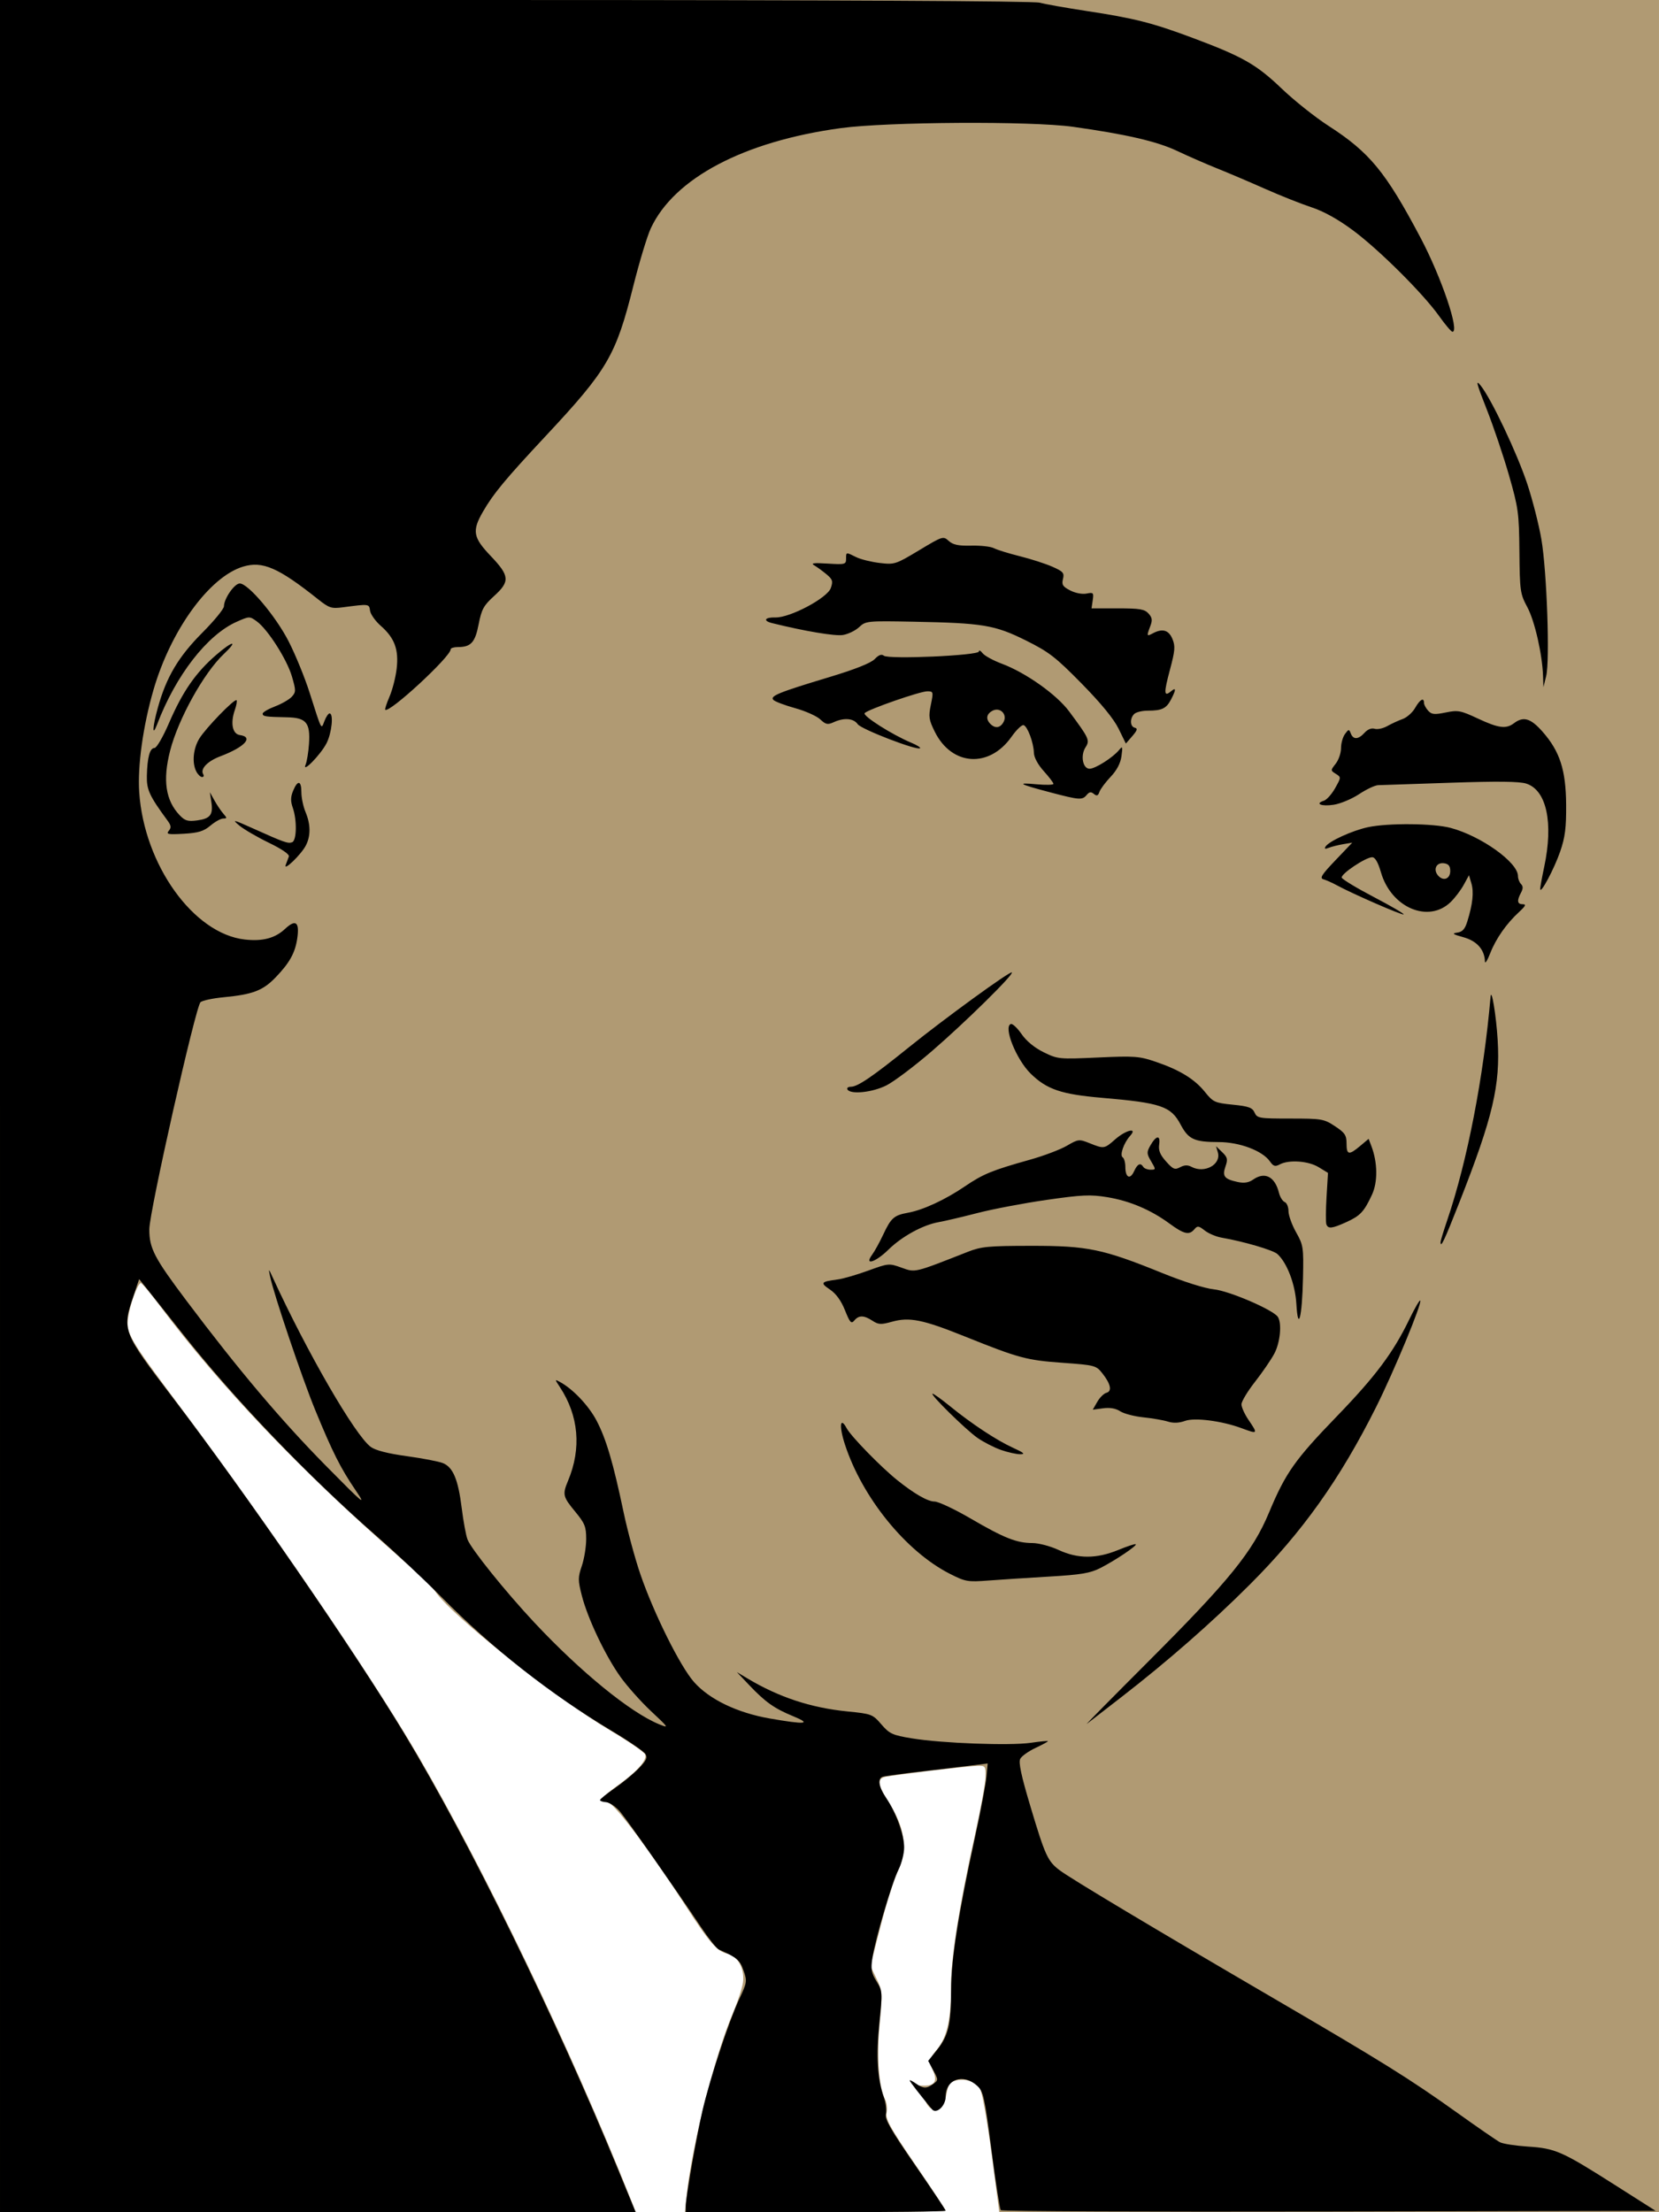 <?xml version="1.0" encoding="UTF-8" standalone="no"?>
<!-- Created with Inkscape (http://www.inkscape.org/) -->

<svg
   xmlns:dc="http://purl.org/dc/elements/1.1/"
   xmlns:cc="http://creativecommons.org/ns#"
   xmlns:rdf="http://www.w3.org/1999/02/22-rdf-syntax-ns#"
   xmlns:svg="http://www.w3.org/2000/svg"
   xmlns="http://www.w3.org/2000/svg"
   xmlns:sodipodi="http://sodipodi.sourceforge.net/DTD/sodipodi-0.dtd"
   xmlns:inkscape="http://www.inkscape.org/namespaces/inkscape"
   width="152.4mm"
   height="203.2mm"
   viewBox="0 0 540 720"
   id="svg9810"
   version="1.1"
   inkscape:version="0.91 r13725"
   sodipodi:docname="Martin Luther King.svg">
  <defs
     id="defs9812" />
  <sodipodi:namedview
     id="base"
     pagecolor="#ffffff"
     bordercolor="#666666"
     borderopacity="1.0"
     inkscape:pageopacity="0.0"
     inkscape:pageshadow="2"
     inkscape:zoom="0.35"
     inkscape:cx="1263.5714"
     inkscape:cy="-174.28573"
     inkscape:document-units="px"
     inkscape:current-layer="layer1"
     showgrid="false"
     fit-margin-top="0"
     fit-margin-left="0"
     fit-margin-right="0"
     fit-margin-bottom="0"
     inkscape:window-width="1920"
     inkscape:window-height="1017"
     inkscape:window-x="-8"
     inkscape:window-y="-8"
     inkscape:window-maximized="1" />
  <g
     inkscape:label="Layer 1"
     inkscape:groupmode="layer"
     id="layer1"
     transform="translate(1315.714,361.923)">
    <g
       id="g9152"
       transform="translate(-1114.286,390.809)">
      <path
         sodipodi:nodetypes="ccccccccsssscccscssssssssscssccssscssscsccssscssssssscccc"
         style="fill:#b09a73"
         d="m -201.429,-392.732 0,-360 270,0 270,0 0,360 0,360 -107.366,0 -107.366,0 -2.516,-19.125 c -1.417,-10.771 -3.075,-20.003 -3.796,-21.136 -1.473,-2.313 -4.772,-3.382 -7.968,-2.58 -1.69,0.424 -2.354,1.348 -2.817,3.923 -0.334,1.852 -1.009,3.874 -1.5,4.493 -1.401,1.766 -3.884,1.32 -5.014,-0.9 -0.567,-1.114 -1.676,-2.91 -2.466,-3.992 -1.396,-1.913 -1.357,-1.965 1.422,-1.886 3.736,0.106 4.667,-1.557 2.92,-5.22 -1.365,-2.863 -1.33,-3.022 1.44,-6.519 3.42,-4.318 4.626,-9.853 4.626,-21.229 0,-9.026 2.66,-25.661 7.856,-49.13 1.808,-8.168 3.312,-16.47 3.341,-18.45 0.05,-3.427 -0.077,-3.597 -2.647,-3.53 -3.121,0.081 -26.914,2.924 -29.925,3.576 -2.72,0.589 -2.55,2.579 0.649,7.564 5.832,9.089 6.744,15.843 3.188,23.612 -1.231,2.689 -3.701,10.627 -5.489,17.64 l -3.251,12.751 2.001,4.133 c 1.919,3.964 1.96,4.562 1.014,14.644 -1.009,10.753 -0.291,20.808 1.761,24.642 0.541,1.011 0.761,2.956 0.487,4.322 -0.415,2.073 1.129,4.864 9.359,16.919 5.421,7.94 9.856,14.671 9.856,14.957 0,0.286 -19.093,0.521 -42.428,0.521 l -42.428,0 0.578,-5.53 c 1.675,-16.025 9.127,-45.404 15.035,-59.27 1.582,-3.713 3.064,-8.216 3.293,-10.008 0.565,-4.417 -1.673,-8.578 -5.008,-9.31 -3.483,-0.765 -5.859,-3.506 -14.071,-16.231 -10.413,-16.135 -21.948,-31.605 -24.4,-32.722 -1.194,-0.544 -2.162,-1.301 -2.151,-1.683 0.011,-0.382 2.285,-2.314 5.053,-4.294 6.112,-4.371 9.428,-8.14 8.739,-9.935 -0.282,-0.735 -5.395,-4.245 -11.363,-7.801 -18.334,-10.925 -52.024,-37.697 -57.007,-45.302 -0.797,-1.217 -6.162,-6.344 -11.921,-11.394 -32.245,-28.275 -57.927,-55.195 -77.312,-81.043 -3.248,-4.331 -6.2,-7.875 -6.56,-7.875 -0.995,0 -3.543,6.905 -4.131,11.191 -0.708,5.163 0.115,6.58 16.76,28.858 28.786,38.53 62.909,88.572 77.633,113.85 22.29,38.269 49.841,95.723 69.16,144.225 l 1.703,4.275 -103.487,0 -103.487,0 z"
         id="path9138"
         inkscape:connector-curvature="0" />
      <path
         sodipodi:nodetypes="ccssssssscsssssssssssssssssssssssssssssssssssssssssssscssssscsssssssssssscssssssssssssssscscsssssssscsssscsssssssssssssscssssssscssscssssscsssscccccsssssssssscssssscsscsssccssssscscscssscscssssssssssssssssssssccsssssssssssssssssssscssssssssssscssssscsssssssssssscssssssssssssssssssscssssssssssscscsscsssscssssscssssssssssscscsscssscssssscsssssssssssssscsccccsssssssscccssssssssssscssssssssssscsssssscsssssssscssssssssscssssssssscssssscssssssssssscsssssscccssssssssssssssssssssscsscssssssscsssscccssssssssscs"
         inkscape:connector-curvature="0"
         id="path9106"
         d="m -201.429,-392.732 0,-360 167.625,0.005 c 103.848,0.003 168.823,0.333 170.775,0.866 1.732,0.473 8.617,1.693 15.299,2.709 15.577,2.37 21.399,3.85 34.651,8.808 16.136,6.037 20.662,8.618 28.831,16.441 4.04,3.869 10.91,9.334 15.268,12.145 13.372,8.626 18.588,14.971 29.944,36.425 6.769,12.788 12.827,30.647 10.374,30.581 -0.394,-0.011 -2.336,-2.299 -4.316,-5.085 -5.237,-7.37 -19.574,-21.634 -28.093,-27.951 -4.841,-3.589 -9.484,-6.166 -13.494,-7.487 -3.362,-1.108 -10.163,-3.813 -15.113,-6.01 -4.95,-2.197 -11.953,-5.179 -15.562,-6.626 -3.609,-1.447 -9.481,-4.014 -13.05,-5.705 -6.533,-3.095 -16.65,-5.436 -33.938,-7.853 -13.573,-1.898 -60.347,-1.627 -75.52,0.437 -31.536,4.291 -54.28,16.29 -61.859,32.637 -1.17,2.523 -3.726,10.967 -5.681,18.764 -5.666,22.604 -8.369,27.238 -28.374,48.649 -13.311,14.247 -17.184,18.917 -20.588,24.829 -3.583,6.221 -3.204,8.343 2.572,14.398 6.156,6.454 6.302,8.274 1.046,13.036 -3.371,3.055 -4.052,4.303 -4.994,9.154 -1.156,5.956 -2.506,7.433 -6.793,7.433 -1.27,0 -2.309,0.324 -2.309,0.72 0,2.408 -20.052,20.928 -21.304,19.676 -0.175,-0.175 0.453,-2.102 1.396,-4.282 0.942,-2.18 1.983,-6.249 2.314,-9.042 0.738,-6.242 -0.656,-10.026 -5.146,-13.968 -1.765,-1.55 -3.344,-3.771 -3.509,-4.936 -0.32,-2.26 -0.2,-2.245 -8.879,-1.11 -3.705,0.484 -4.448,0.24 -8.1,-2.666 -12.861,-10.235 -18.007,-12.475 -24.32,-10.583 -10.94,3.278 -23.542,20.603 -29.199,40.141 -3.393,11.718 -5.212,24.779 -4.637,33.3 1.592,23.617 17.673,46.049 34.361,47.93 5.804,0.654 9.847,-0.412 13.104,-3.455 3.478,-3.249 4.758,-2.253 3.976,3.094 -0.686,4.693 -2.503,7.972 -7.013,12.655 -4.184,4.344 -7.469,5.596 -17.073,6.508 -3.344,0.317 -6.67,1.025 -7.39,1.572 -1.549,1.177 -16.68,68.265 -16.68,73.955 0,6.201 1.608,9.282 12.183,23.341 16.845,22.395 30.733,38.835 45.227,53.54 12.438,12.619 13.378,13.398 9.785,8.11 -4.968,-7.311 -7.508,-12.353 -13.193,-26.183 -4.288,-10.432 -13.543,-37.839 -14.711,-43.567 -0.529,-2.595 -0.495,-2.578 0.895,0.45 11.211,24.424 26.808,51.379 31.896,55.122 1.534,1.129 5.535,2.156 11.7,3.004 5.153,0.709 10.454,1.728 11.78,2.264 3.298,1.334 4.963,5.303 6.116,14.578 0.537,4.32 1.39,8.942 1.895,10.272 1.186,3.118 12.408,17.062 21.793,27.077 15.059,16.07 31.179,29.214 40.543,33.057 3.325,1.365 3.226,1.203 -2.56,-4.21 -3.31,-3.096 -7.81,-8.142 -10.002,-11.213 -4.899,-6.865 -10.644,-18.944 -12.551,-26.39 -1.299,-5.072 -1.3,-5.942 -0.011,-9.726 0.779,-2.286 1.416,-6.217 1.416,-8.737 0,-4.019 -0.442,-5.116 -3.6,-8.938 -4.005,-4.847 -4.167,-5.56 -2.285,-10.066 4.394,-10.517 3.461,-21.117 -2.681,-30.453 -1.698,-2.58 -1.697,-2.599 0.05,-1.649 4.207,2.287 9.295,7.654 11.864,12.515 3.13,5.922 5.439,13.732 8.81,29.79 1.275,6.076 3.739,15.188 5.476,20.25 4.375,12.752 12.937,29.963 17.454,35.083 4.99,5.657 14.069,10.03 24.661,11.877 11.642,2.03 13.847,1.821 7.655,-0.726 -6.173,-2.539 -9.059,-4.577 -14.303,-10.1 l -4.05,-4.265 3.433,2.051 c 10.256,6.129 20.657,9.561 32.562,10.747 7.851,0.782 8.184,0.909 11.034,4.207 2.664,3.081 3.593,3.508 9.905,4.55 9.735,1.607 31.96,2.441 38.691,1.453 3.094,-0.454 5.625,-0.693 5.625,-0.53 0,0.163 -1.835,1.159 -4.079,2.214 -2.243,1.054 -4.462,2.634 -4.932,3.511 -0.617,1.152 0.292,5.422 3.28,15.412 4.829,16.145 5.649,17.938 9.554,20.881 3.614,2.725 30.505,18.816 69.076,41.335 36.057,21.051 44.869,26.542 60.3,37.573 6.683,4.777 12.96,9.103 13.95,9.613 0.99,0.51 5.079,1.141 9.086,1.402 8.924,0.582 11.02,1.504 28.108,12.364 l 13.453,8.55 -106.275,0.229 c -58.451,0.126 -106.542,-0.077 -106.87,-0.45 -0.328,-0.373 -1.695,-9.184 -3.039,-19.579 -2.251,-17.416 -2.619,-19.059 -4.678,-20.925 -4.56,-4.131 -10.235,-2.12 -10.235,3.626 0,2.928 -3.029,5.736 -4.404,4.082 -3.976,-4.783 -7.296,-9.07 -7.296,-9.419 0,-0.229 0.9,0.215 2,0.985 2.463,1.725 3.476,1.752 5.671,0.147 1.679,-1.228 1.68,-1.32 0.033,-4.379 l -1.683,-3.125 2.913,-3.624 c 3.659,-4.553 4.518,-8.257 4.545,-19.59 0.023,-9.798 2.329,-24.504 7.763,-49.512 1.824,-8.396 3.504,-17.247 3.733,-19.668 l 0.416,-4.403 -3.92,0.504 c -2.156,0.277 -9.59,1.165 -16.52,1.972 -6.93,0.807 -13.106,1.638 -13.725,1.845 -1.765,0.592 -1.326,3.32 1.111,6.907 3.251,4.784 5.864,11.956 5.864,16.096 0,1.981 -0.821,5.211 -1.824,7.178 -2.125,4.164 -7.613,22.775 -8.535,28.941 -0.525,3.513 -0.293,4.79 1.361,7.466 1.938,3.136 1.965,3.521 0.932,13.539 -1.102,10.688 -0.657,18.165 1.435,24.128 0.67,1.908 0.982,4.408 0.694,5.556 -0.411,1.636 1.63,5.198 9.457,16.509 5.489,7.932 9.98,14.646 9.98,14.919 0,0.273 -19.035,0.497 -42.3,0.497 l -42.3,0 0,-1.925 c 0,-2.852 3.455,-22.584 5.46,-31.183 2.404,-10.31 8.608,-29.152 11.896,-36.129 2.603,-5.524 2.67,-5.952 1.461,-9.421 -1.195,-3.428 -2.136,-4.23 -8.017,-6.83 -0.743,-0.328 -3.362,-3.604 -5.821,-7.28 -8.845,-13.22 -23.856,-34.642 -26.317,-37.557 -1.381,-1.636 -3.423,-3.038 -4.537,-3.117 -1.114,-0.078 -2.025,-0.394 -2.025,-0.701 0,-0.307 2.132,-2.027 4.738,-3.822 2.606,-1.795 6.14,-4.71 7.853,-6.477 2.516,-2.595 2.929,-3.508 2.149,-4.744 -0.531,-0.842 -5.44,-4.204 -10.91,-7.471 -19.976,-11.934 -38.898,-26.812 -55.581,-43.703 -5.445,-5.513 -14.94,-14.426 -21.101,-19.807 -22.125,-19.325 -46.358,-44.628 -63.241,-66.033 -4.88,-6.188 -10.007,-12.654 -11.392,-14.37 l -2.519,-3.12 -1.948,5.77 c -3.66,10.838 -3.413,11.464 12.943,32.87 23.736,31.064 58.62,81.658 75.189,109.048 21.036,34.775 49.065,91.891 69.601,141.827 l 5.829,14.175 -103.455,0 -103.455,0 0,-360 z m 373.639,180.9 c 26.551,-26.547 34.097,-35.854 39.432,-48.63 5.39,-12.908 8.385,-17.156 22.106,-31.346 12.547,-12.977 18.32,-20.698 23.523,-31.458 1.751,-3.621 3.362,-6.405 3.582,-6.185 0.713,0.713 -8.556,23.079 -14.387,34.72 -11.749,23.453 -23.968,40.622 -41.073,57.709 -12.462,12.45 -26.805,25.015 -41.871,36.683 -5.445,4.217 -10.477,8.115 -11.182,8.663 -0.705,0.548 8.237,-8.522 19.871,-20.154 z m -64.489,-28.695 c -14.295,-7.267 -28.531,-24.842 -34.156,-42.168 -1.919,-5.912 -1.544,-9.175 0.596,-5.187 1.421,2.647 11.124,12.599 16.46,16.882 5.533,4.441 9.934,6.968 12.138,6.968 1.249,0 6.521,2.477 11.716,5.505 10.95,6.383 14.997,7.991 20.134,8.003 2.049,0.005 5.868,1.013 8.526,2.25 6.27,2.919 12.334,2.918 19.439,-0.002 2.944,-1.21 5.504,-2.05 5.688,-1.865 0.471,0.471 -6.653,5.261 -11.491,7.725 -3.344,1.703 -6.246,2.192 -16.65,2.804 -6.93,0.407 -15.84,0.986 -19.8,1.285 -6.784,0.513 -7.512,0.386 -12.6,-2.201 z m 16.655,-40.306 c -2.225,-0.778 -5.667,-2.548 -7.65,-3.931 -3.833,-2.675 -15.707,-14.367 -14.591,-14.367 0.364,0 2.867,1.796 5.562,3.991 7.122,5.801 15.25,11.17 20.572,13.59 3.571,1.623 4.129,2.117 2.402,2.124 -1.238,0.005 -4.07,-0.628 -6.295,-1.406 z m 78.295,-7.083 c -6.38,-2.369 -15.217,-3.507 -18.37,-2.367 -1.96,0.709 -3.805,0.785 -5.557,0.231 -1.443,-0.457 -5.045,-1.081 -8.005,-1.387 -2.96,-0.306 -6.357,-1.195 -7.549,-1.976 -1.424,-0.933 -3.325,-1.264 -5.544,-0.967 l -3.378,0.453 1.465,-2.552 c 0.806,-1.404 2.152,-2.732 2.993,-2.952 1.908,-0.499 1.372,-2.932 -1.414,-6.427 -1.95,-2.446 -2.471,-2.581 -12.762,-3.32 -11.868,-0.852 -14.286,-1.501 -31.879,-8.567 -13.799,-5.542 -18.075,-6.402 -23.823,-4.793 -3.498,0.979 -4.352,0.935 -6.281,-0.329 -2.792,-1.829 -4.453,-1.852 -5.923,-0.081 -0.982,1.184 -1.418,0.705 -3.035,-3.342 -1.254,-3.138 -2.908,-5.41 -4.925,-6.767 -3.233,-2.176 -2.944,-2.541 2.587,-3.258 1.732,-0.225 6.18,-1.514 9.882,-2.865 6.611,-2.412 6.807,-2.429 10.879,-0.965 4.531,1.629 3.951,1.768 21.538,-5.149 4.401,-1.731 6.697,-1.948 20.7,-1.959 18.372,-0.014 23.249,1.001 42.711,8.893 6.901,2.799 13.779,4.967 16.689,5.263 5.018,0.509 19.41,6.712 20.856,8.989 1.352,2.129 0.744,8.357 -1.166,11.942 -1.051,1.973 -3.886,6.109 -6.3,9.192 -2.414,3.083 -4.39,6.368 -4.39,7.299 0,0.932 1.012,3.186 2.25,5.009 3.19,4.701 3.146,4.755 -2.25,2.751 z m 17.862,-40.466 c -0.381,-6.413 -3.03,-13.366 -6.178,-16.215 -1.408,-1.274 -10.943,-4.071 -18.118,-5.314 -1.806,-0.313 -4.293,-1.362 -5.526,-2.332 -1.963,-1.544 -2.38,-1.597 -3.352,-0.426 -1.68,2.024 -3.384,1.641 -8.096,-1.818 -6.13,-4.5 -12.971,-7.401 -20.288,-8.605 -5.47,-0.9 -8.202,-0.777 -19.8,0.894 -7.4,1.066 -17.504,2.986 -22.454,4.266 -4.95,1.28 -10.62,2.612 -12.6,2.959 -5.123,0.898 -11.983,4.652 -16.354,8.95 -4.203,4.133 -8.017,5.326 -5.326,1.667 0.819,-1.114 2.446,-4.066 3.615,-6.561 2.55,-5.44 3.512,-6.289 8.056,-7.109 4.91,-0.886 12.087,-4.209 18.511,-8.572 5.953,-4.043 8.863,-5.236 21.198,-8.69 4.455,-1.248 9.849,-3.286 11.986,-4.529 3.758,-2.186 4.002,-2.214 7.443,-0.837 4.681,1.873 4.761,1.86 8.334,-1.277 3.469,-3.046 7.407,-3.96 4.84,-1.123 -2.063,2.279 -3.468,6.345 -2.418,6.995 0.476,0.294 0.866,1.702 0.866,3.129 0,3.481 1.546,4.243 2.841,1.401 1.107,-2.43 2.09,-2.888 3.009,-1.401 0.306,0.495 1.365,0.9 2.354,0.9 1.756,0 1.761,-0.063 0.185,-2.731 -1.455,-2.463 -1.482,-2.964 -0.276,-5.103 1.899,-3.369 3.364,-3.571 2.899,-0.401 -0.287,1.954 0.277,3.354 2.236,5.545 2.3,2.574 2.859,2.803 4.586,1.879 1.39,-0.744 2.478,-0.779 3.708,-0.121 4.228,2.263 9.739,-0.788 8.561,-4.739 l -0.59,-1.979 2.011,1.942 c 1.738,1.679 1.882,2.312 1.06,4.67 -1.11,3.183 -0.369,4.102 4.07,5.051 2.014,0.43 3.522,0.187 4.925,-0.796 3.81,-2.669 7.101,-0.995 8.418,4.281 0.35,1.401 1.191,2.761 1.87,3.021 0.679,0.26 1.234,1.594 1.234,2.964 0,1.37 1.114,4.465 2.475,6.879 2.357,4.179 2.464,4.89 2.249,14.888 -0.275,12.784 -1.597,17.918 -2.162,8.4 z m 46.938,-20.092 c 0,-0.408 0.969,-3.591 2.153,-7.072 6.54,-19.227 11.838,-46.512 14.123,-72.736 0.285,-3.275 1.84,6.134 2.309,13.98 0.886,14.812 -1.532,25.088 -12.439,52.845 -4.917,12.514 -6.147,15.111 -6.147,12.983 z m -37.165,-5.783 c -0.228,-0.619 -0.204,-4.639 0.054,-8.935 l 0.469,-7.81 -3.054,-1.862 c -3.353,-2.044 -9.663,-2.489 -12.649,-0.891 -1.506,0.806 -2.07,0.631 -3.209,-0.996 -2.418,-3.452 -9.862,-6.263 -16.612,-6.273 -8.003,-0.012 -9.889,-0.877 -12.456,-5.715 -3.162,-5.96 -6.354,-7.043 -25.618,-8.696 -13.187,-1.132 -17.9,-2.725 -23.13,-7.82 -4.73,-4.608 -9.031,-15.33 -6.497,-16.196 0.541,-0.185 2.112,1.292 3.491,3.282 1.585,2.288 4.234,4.463 7.201,5.915 4.583,2.242 4.998,2.282 17.659,1.703 11.901,-0.545 13.443,-0.431 18.781,1.387 7.843,2.671 12.665,5.626 16.046,9.833 2.651,3.299 3.196,3.548 9.053,4.136 5.184,0.521 6.379,0.953 7.101,2.57 0.82,1.835 1.472,1.944 11.631,1.944 10.245,0 10.944,0.12 14.532,2.488 3.23,2.131 3.77,2.937 3.77,5.625 0,3.748 0.768,3.889 4.425,0.812 l 2.763,-2.325 0.905,2.38 c 2.04,5.365 2.106,11.695 0.167,15.849 -2.577,5.519 -3.8,6.821 -8.345,8.883 -4.644,2.107 -5.913,2.247 -6.48,0.713 z m -155.885,-43.875 c -0.306,-0.495 0.196,-0.9 1.116,-0.9 2.202,0 6.979,-3.251 18.897,-12.861 11.682,-9.42 32.92,-24.859 33.49,-24.346 0.7,0.63 -15.279,16.353 -26.053,25.637 -5.692,4.905 -12.353,9.92 -14.802,11.144 -4.554,2.277 -11.604,3.016 -12.648,1.326 z m 207.492,-41.67 c -0.1,-3.844 -2.612,-6.682 -6.98,-7.887 -3.489,-0.962 -3.879,-1.25 -2.044,-1.506 1.717,-0.24 2.519,-1.127 3.3,-3.652 1.74,-5.623 2.159,-9.512 1.33,-12.335 l -0.793,-2.7 -1.703,3.12 c -0.936,1.716 -2.845,4.234 -4.242,5.596 -7.209,7.029 -19.357,1.88 -22.701,-9.623 -0.965,-3.318 -1.908,-4.943 -2.869,-4.943 -2.113,0 -10.263,5.468 -9.901,6.642 0.171,0.554 4.86,3.389 10.42,6.299 5.56,2.91 9.938,5.462 9.73,5.67 -0.383,0.383 -16.765,-6.76 -21.739,-9.479 -1.485,-0.812 -3.434,-1.68 -4.331,-1.93 -1.345,-0.374 -0.67,-1.461 3.854,-6.201 l 5.485,-5.747 -2.954,0.496 c -1.625,0.273 -3.729,0.802 -4.677,1.175 -1.22,0.481 -1.53,0.367 -1.061,-0.391 1.078,-1.745 8.726,-5.236 13.853,-6.324 6.529,-1.385 21.24,-1.254 26.849,0.239 9.914,2.64 21.932,11.227 21.932,15.671 0,0.89 0.443,2.06 0.983,2.601 0.711,0.711 0.711,1.492 0,2.821 -1.395,2.607 -1.222,3.756 0.567,3.756 1.19,0 0.924,0.575 -1.144,2.475 -4.153,3.815 -7.574,8.693 -9.432,13.448 -0.93,2.38 -1.71,3.598 -1.733,2.707 z m -11.292,-29.443 c 0,-1.637 -0.545,-2.315 -2.029,-2.526 -2.449,-0.348 -3.613,1.97 -1.979,3.938 1.686,2.032 4.008,1.214 4.008,-1.412 z m 29.278,5.862 c -0.015,-0.495 0.572,-3.735 1.306,-7.2 3.052,-14.409 0.776,-24.986 -5.834,-27.113 -2.246,-0.723 -9.346,-0.803 -24.75,-0.278 -11.88,0.405 -22.442,0.76 -23.471,0.789 -1.029,0.029 -3.814,1.34 -6.188,2.913 -2.375,1.573 -6.104,3.131 -8.286,3.462 -3.989,0.605 -6.264,-0.338 -3.178,-1.317 0.909,-0.289 2.553,-2.126 3.653,-4.083 1.976,-3.515 1.979,-3.571 0.231,-4.663 -1.747,-1.091 -1.748,-1.132 -0.039,-3.304 0.951,-1.209 1.73,-3.484 1.73,-5.055 0,-1.571 0.579,-3.643 1.286,-4.604 1.198,-1.628 1.327,-1.64 1.896,-0.172 0.807,2.08 2.461,1.993 4.479,-0.238 1.01,-1.116 2.27,-1.613 3.279,-1.293 0.901,0.286 2.757,-0.111 4.124,-0.881 1.367,-0.771 3.616,-1.805 4.998,-2.299 1.382,-0.494 3.204,-2.114 4.05,-3.6 1.579,-2.775 2.888,-3.527 2.888,-1.66 0,0.58 0.607,1.725 1.349,2.544 1.136,1.255 2.037,1.349 5.712,0.596 4,-0.82 4.87,-0.657 10.452,1.956 6.765,3.166 9.207,3.482 11.79,1.528 3.069,-2.321 5.433,-1.618 9.291,2.764 5.642,6.409 7.599,12.468 7.677,23.757 0.052,7.578 -0.336,10.609 -1.957,15.3 -1.94,5.613 -6.427,14.02 -6.485,12.15 z m -408.317,-7.875 c 0.324,-0.866 0.78,-2.081 1.013,-2.7 0.262,-0.695 -2.229,-2.412 -6.525,-4.495 -3.822,-1.853 -8.164,-4.389 -9.649,-5.635 -2.427,-2.036 -1.971,-1.937 4.5,0.975 10.154,4.569 11.408,5.011 12.755,4.494 1.478,-0.567 1.595,-7.2 0.197,-11.208 -0.751,-2.155 -0.724,-3.522 0.109,-5.534 1.49,-3.598 2.689,-3.372 2.689,0.507 0,1.748 0.608,4.633 1.35,6.41 1.691,4.048 1.719,7.794 0.08,10.931 -1.551,2.97 -7.383,8.565 -6.519,6.255 z m -38.071,-11.073 c 0.853,-1.028 0.767,-1.727 -0.406,-3.326 -5.92,-8.071 -6.834,-10.051 -6.728,-14.576 0.141,-6.019 0.969,-9.049 2.473,-9.049 0.689,0 2.756,-3.543 4.702,-8.059 4.419,-10.254 8.691,-16.436 15.338,-22.195 5.463,-4.733 7.424,-4.961 2.486,-0.29 -6.473,6.123 -14.774,21.083 -17.427,31.407 -2.471,9.615 -1.483,16.227 3.145,21.062 1.685,1.76 2.655,2.043 5.636,1.643 4.306,-0.578 5.269,-1.828 4.634,-6.019 l -0.477,-3.15 1.504,2.7 c 0.827,1.485 2.124,3.409 2.881,4.275 1.238,1.416 1.234,1.575 -0.044,1.575 -0.781,0 -2.654,1.038 -4.162,2.307 -2.195,1.847 -3.927,2.376 -8.689,2.651 -5.108,0.296 -5.795,0.161 -4.868,-0.957 z m 287.06,-12.479 c -10.36,-2.727 -11.363,-3.294 -4.725,-2.673 3.094,0.29 5.625,0.232 5.625,-0.128 0,-0.36 -1.417,-2.223 -3.15,-4.141 -1.902,-2.106 -3.177,-4.466 -3.218,-5.959 -0.091,-3.297 -2.05,-8.578 -3.341,-9.009 -0.569,-0.19 -2.342,1.509 -3.94,3.776 -7.265,10.307 -19.454,9.509 -24.979,-1.636 -1.93,-3.892 -2.076,-4.893 -1.281,-8.774 0.865,-4.225 0.824,-4.38 -1.16,-4.38 -2.359,0 -19.116,5.826 -20.373,7.083 -0.845,0.845 8.888,7.033 15.227,9.682 1.765,0.738 3.024,1.527 2.796,1.755 -0.869,0.869 -19.125,-6.153 -20.28,-7.801 -1.365,-1.949 -4.433,-2.212 -7.818,-0.67 -1.976,0.901 -2.596,0.771 -4.391,-0.915 -1.15,-1.08 -4.827,-2.723 -8.173,-3.65 -3.345,-0.928 -6.523,-2.127 -7.06,-2.664 -1.269,-1.269 1.586,-2.439 18.112,-7.42 8.421,-2.538 13.588,-4.587 14.835,-5.883 1.317,-1.368 2.245,-1.713 2.975,-1.107 1.503,1.247 30.909,-0.054 30.948,-1.369 0.016,-0.544 0.551,-0.302 1.19,0.538 0.639,0.84 3.482,2.396 6.32,3.458 7.735,2.894 17.79,10.017 21.845,15.475 6.552,8.82 6.829,9.426 5.354,11.715 -1.72,2.67 -0.9,6.975 1.328,6.975 1.844,0 7.587,-3.644 9.574,-6.075 1.153,-1.411 1.237,-1.207 0.805,1.955 -0.32,2.345 -1.507,4.611 -3.535,6.75 -1.679,1.771 -3.318,3.975 -3.642,4.897 -0.455,1.294 -0.868,1.445 -1.809,0.664 -0.922,-0.765 -1.496,-0.68 -2.35,0.349 -1.423,1.714 -2.341,1.65 -11.709,-0.816 z m -15.333,-22.961 c 1.322,-2.47 -1.159,-4.951 -3.629,-3.629 -1.981,1.06 -2.234,2.71 -0.657,4.287 1.576,1.576 3.227,1.323 4.287,-0.657 z m -262.735,16.197 c -1.484,-2.773 -1.079,-7.456 0.929,-10.75 2.09,-3.429 11.511,-13.137 12.139,-12.509 0.225,0.225 -0.028,1.661 -0.562,3.191 -1.489,4.272 -0.78,7.804 1.637,8.147 4.58,0.65 1.592,3.903 -6.342,6.906 -4.243,1.606 -6.645,4.139 -5.571,5.875 0.3,0.485 0.13,0.881 -0.377,0.881 -0.507,0 -1.341,-0.783 -1.853,-1.741 z m 35.55,-2.309 c 0.418,-0.99 0.911,-4.027 1.096,-6.75 0.467,-6.873 -0.894,-8.522 -7.13,-8.643 -7.035,-0.136 -7.947,-0.271 -7.947,-1.183 0,-0.454 1.803,-1.514 4.006,-2.355 2.203,-0.841 4.67,-2.264 5.482,-3.161 1.36,-1.503 1.364,-2.019 0.042,-6.567 -1.611,-5.541 -7.853,-15.335 -11.442,-17.952 -2.333,-1.701 -2.415,-1.699 -6.526,0.119 -9.606,4.249 -19.833,17.418 -25.894,33.342 -1.702,4.471 -1.569,1.057 0.208,-5.356 2.77,-9.997 6.708,-16.625 14.549,-24.491 3.836,-3.849 6.977,-7.696 6.978,-8.55 0.005,-2.479 3.423,-7.403 5.139,-7.403 2.728,0 11.649,10.552 15.877,18.78 2.196,4.273 5.284,11.82 6.862,16.77 4.024,12.624 3.738,12.076 4.824,9.225 0.518,-1.361 1.269,-2.475 1.669,-2.475 1.375,0 0.724,6.377 -0.991,9.711 -1.922,3.736 -8.116,10.057 -6.801,6.939 z m 264.604,-11.707 c -1.554,-3.177 -5.72,-8.262 -12.008,-14.659 -8.488,-8.636 -10.64,-10.299 -18.178,-14.048 -10.091,-5.019 -13.963,-5.663 -36.602,-6.093 -15.062,-0.286 -15.507,-0.241 -17.646,1.767 -1.207,1.133 -3.588,2.287 -5.292,2.563 -2.564,0.416 -12.443,-1.243 -23.035,-3.867 -3.082,-0.764 -2.416,-1.94 1.043,-1.842 4.757,0.135 16.947,-6.333 18.063,-9.584 0.766,-2.232 0.577,-2.822 -1.445,-4.5 -1.28,-1.062 -3.062,-2.36 -3.959,-2.884 -1.226,-0.715 -0.139,-0.857 4.37,-0.57 5.633,0.359 6.003,0.265 6.003,-1.523 0,-2.266 -0.074,-2.253 3.268,-0.585 1.455,0.726 4.898,1.584 7.653,1.908 4.87,0.572 5.223,0.459 12.834,-4.122 7.678,-4.621 7.861,-4.679 9.662,-3.049 1.408,1.274 3.127,1.632 7.371,1.534 3.044,-0.07 6.333,0.3 7.309,0.822 0.976,0.522 4.76,1.696 8.409,2.608 3.649,0.912 8.438,2.455 10.641,3.43 3.534,1.563 3.94,2.034 3.448,3.996 -0.466,1.855 -0.076,2.473 2.348,3.726 1.675,0.866 3.927,1.298 5.317,1.02 2.237,-0.447 2.383,-0.291 2.023,2.162 l -0.388,2.645 8.513,0 c 7.156,0 8.754,0.267 10.028,1.674 1.205,1.331 1.325,2.173 0.589,4.109 -1.247,3.279 -1.196,3.425 0.815,2.349 3.124,-1.672 5.177,-1.086 6.381,1.821 0.977,2.36 0.862,3.792 -0.808,10.033 -2.034,7.601 -1.975,8.933 0.315,7.033 1.723,-1.43 1.74,-0.64 0.055,2.618 -1.533,2.964 -2.981,3.664 -7.577,3.664 -1.841,0 -3.832,0.486 -4.426,1.08 -1.481,1.481 -1.359,4.125 0.206,4.479 0.984,0.223 0.792,0.861 -0.817,2.72 l -2.103,2.429 -2.38,-4.864 z m 138.173,-17.093 c -0.241,-7.116 -2.708,-17.942 -5.112,-22.428 -2.331,-4.351 -2.456,-5.225 -2.582,-18.072 -0.123,-12.624 -0.344,-14.239 -3.401,-24.889 -1.798,-6.264 -5.083,-15.984 -7.3,-21.6 -3.275,-8.294 -3.636,-9.719 -1.924,-7.591 3.484,4.331 11.893,22.079 15.205,32.092 1.708,5.163 3.765,13.235 4.571,17.938 1.789,10.438 2.805,39.514 1.556,44.55 l -0.893,3.6 z"
         style="fill:#000000" />
    </g>
  </g>
</svg>
